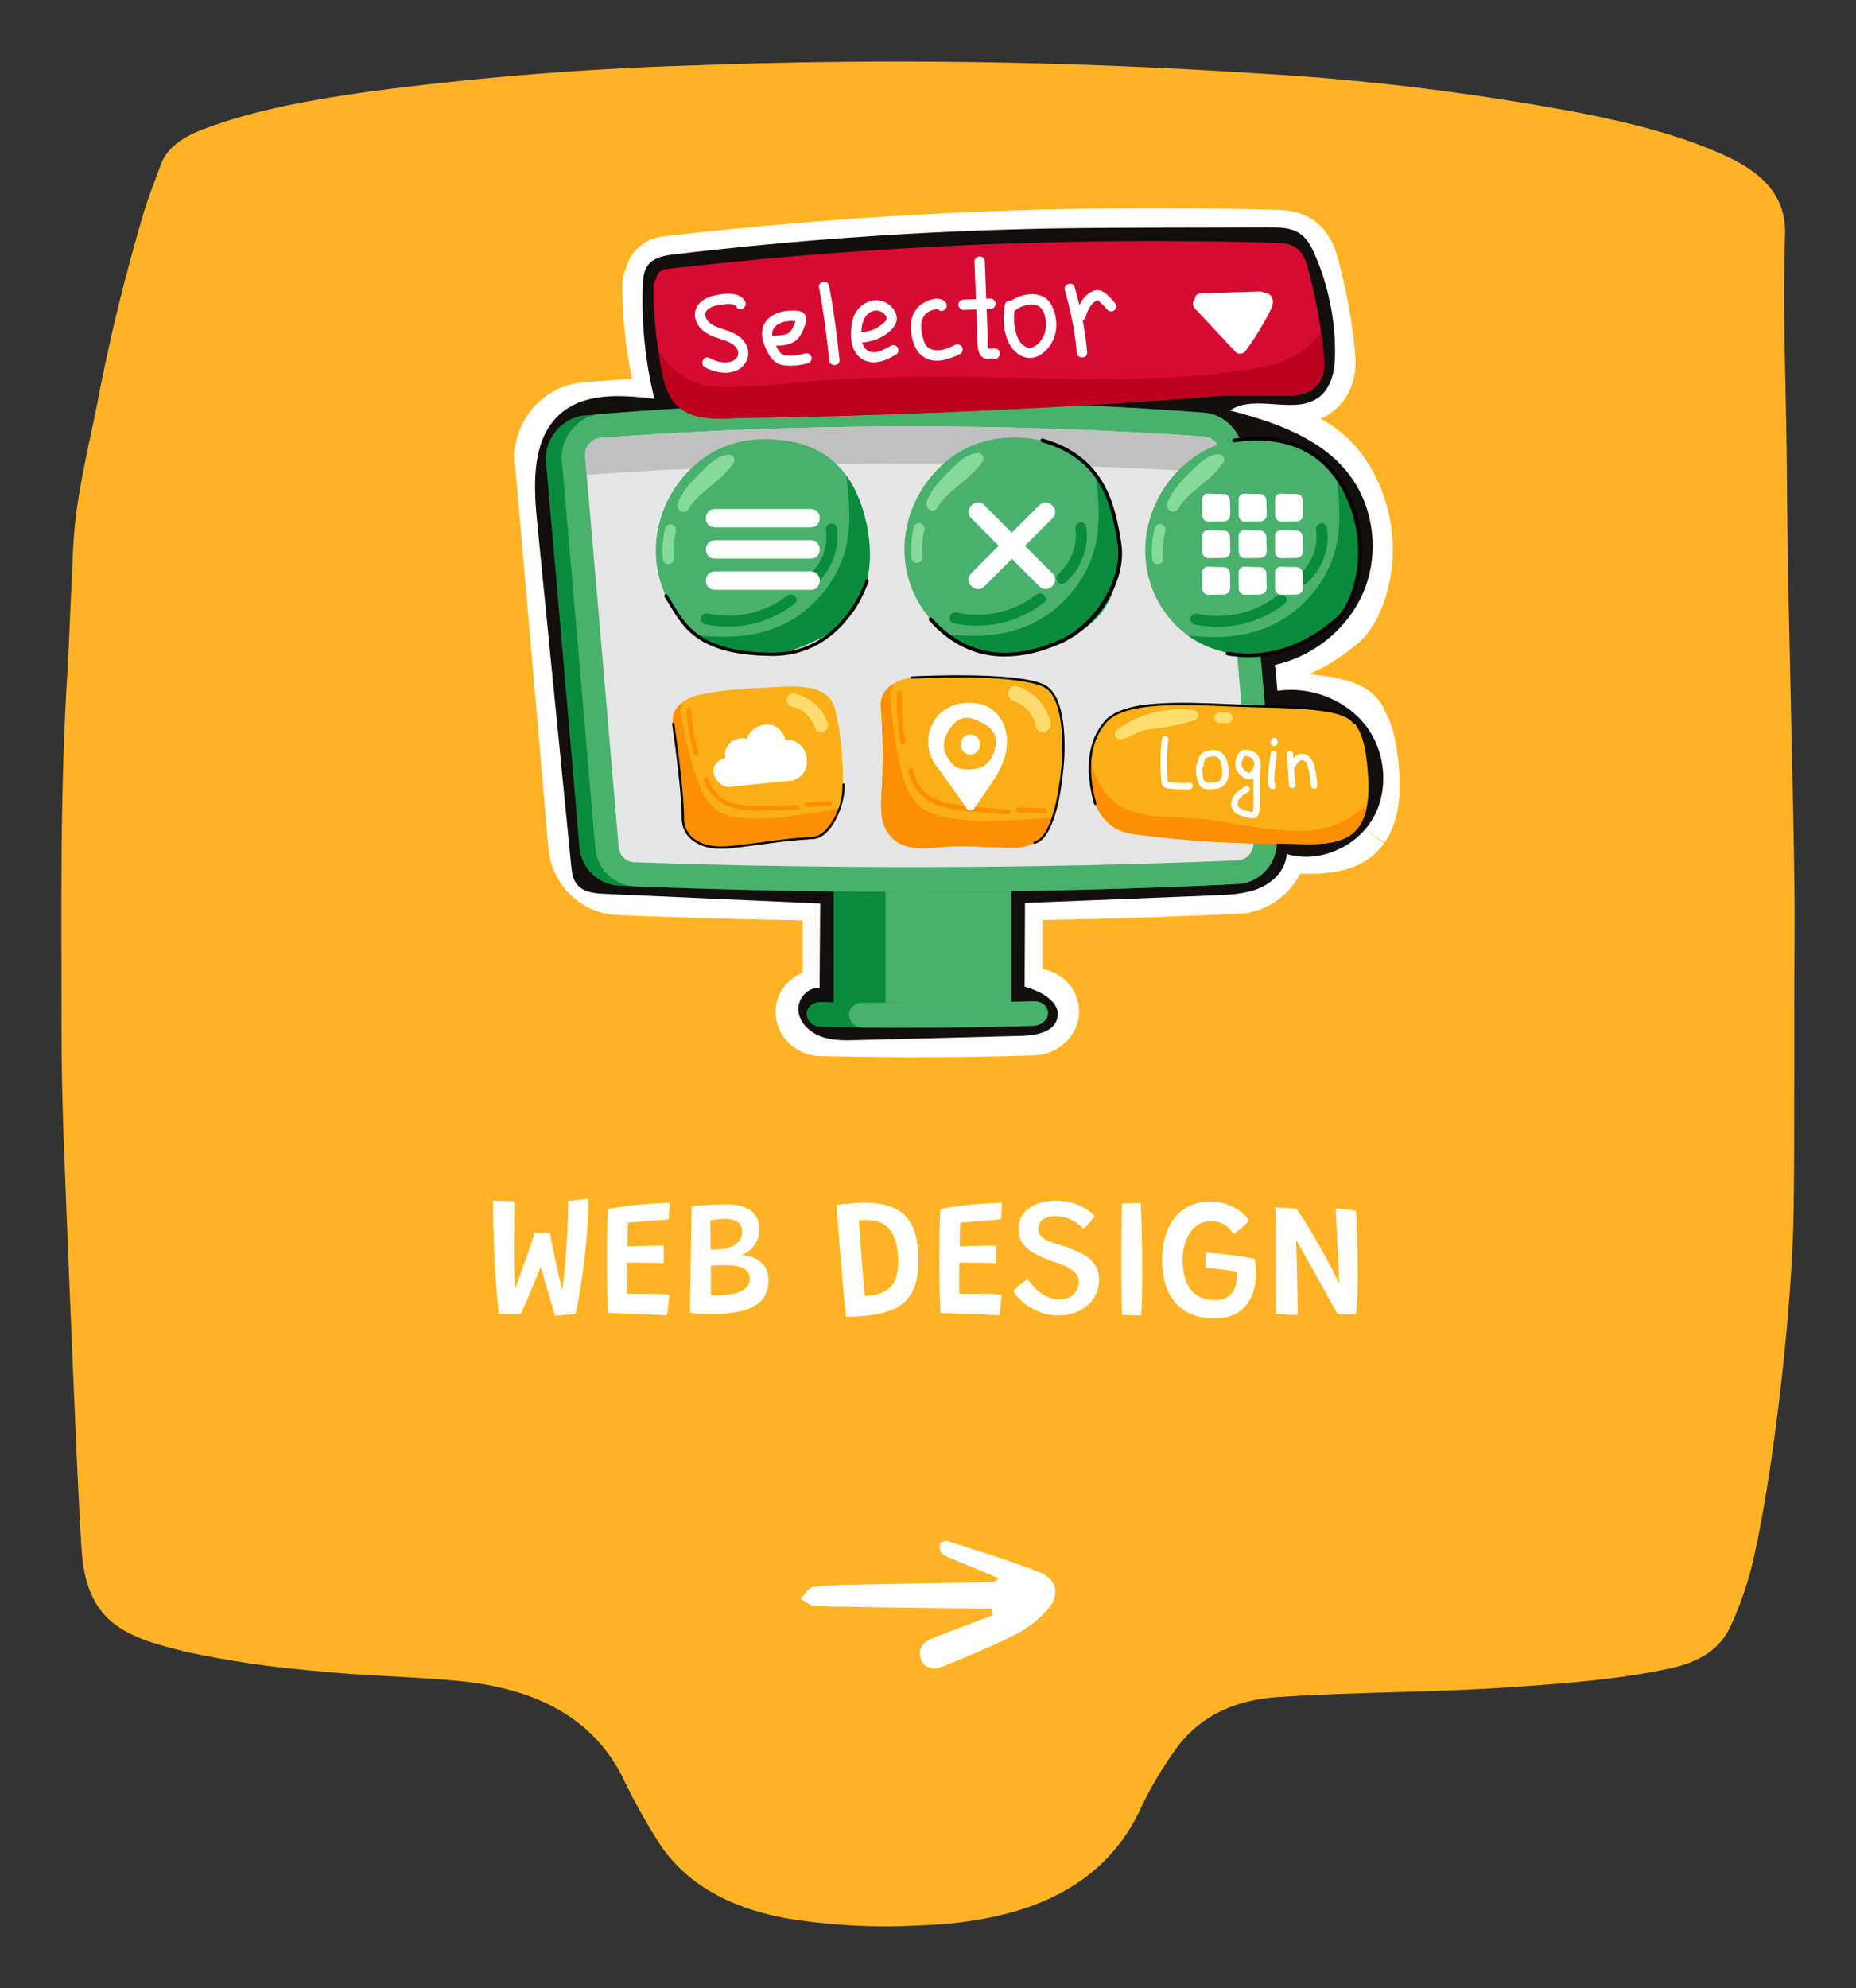 <?xml version="1.0" encoding="UTF-8"?>
<svg id="Layer_1" data-name="Layer 1" xmlns="http://www.w3.org/2000/svg" viewBox="0 0 297.34 318.39">
  <rect x="0" y="0" width="297.34" height="318.39" fill="#333333" stroke="none"/>
  <defs>
    <style>
      .cls-1 {
        fill: #bc001f;
      }

      .cls-2 {
        fill: #e5e5e5;
      }

      .cls-3 {
        fill: #fd8f02;
      }

      .cls-4 {
        fill: #83da9c;
      }

      .cls-5 {
        fill: #fff;
      }

      .cls-6 {
        fill: #49b16d;
      }

      .cls-7 {
        fill: #0a8c3f;
      }

      .cls-8 {
        fill: silver;
      }

      .cls-9 {
        fill: #ffb324;
      }

      .cls-10 {
        fill: #ffdd6e;
      }

      .cls-11 {
        fill: #d60b32;
      }

      .cls-12 {
        fill: #120f0e;
      }

      .cls-13 {
        fill: #fddb6e;
      }

      .cls-14 {
        fill: #f9af15;
      }
    </style>
  </defs>
  <g id="bg_card" data-name="bg card">
    <path id="Trazado_91563" data-name="Trazado 91563" class="cls-9" d="M10.89,106.23c.24-5.29.54-11.87.83-18.44.34-7.72,2.27-15.27,3.8-22.86,2-10.56,4.55-21.01,7.63-31.31.76-2.43,1.73-4.82,2.6-7.23.98-2.72,3.53-4.46,6.91-5.73,8.34-3.14,17.44-4.72,26.65-6.01,17.01-2.24,34.12-3.63,51.27-4.16,29.88-1.13,59.8-.73,89.64,1.19,17.92.97,35.75,3.14,53.38,6.49,7.98,1.59,15.8,3.56,22.87,6.8,6.49,2.98,9.7,6.9,9.5,12.67-.41,11.45.12,22.93.25,34.4.08,6.71.11,13.41.24,20.12.25,12.78.57,25.57.82,38.35.13,6.71.26,13.42.21,20.12-.11,14.29.04,28.58-.14,42.87-.2,16.8-3.43,42.97-6.31,55.61-.86,4-2.18,7.9-3.92,11.6-1.63,3.38-4.8,5.47-9.58,6.5-8.17,1.76-16.64,2.38-25.13,2.98-12.51.88-25.15.76-37.66,1.6-7.19.48-12.32,3.19-15.81,7.56-2.59,3.46-4.8,7.19-6.6,11.13-5.79,11.65-17.71,17.29-34.9,17.88-7.3.42-14.63.02-21.85-1.2-8.98-1.72-15.52-5.52-19.67-11.47-2.35-3.63-4.46-7.4-6.3-11.31-4.62-8.91-13.24-14.01-26.57-15.21-7.82-.7-15.69-.81-23.5-1.65-6.56-.57-13.07-1.54-19.5-2.92-10.08-2.39-16.28-4.69-17-16.66-.62-10.15-1-20.3-1.44-30.46-.51-11.78-.98-23.57-1.42-35.35-.2-5.58-.33-11.16-.33-16.73.02-19.31-.33-38.63,1.03-59.18"/>
  </g>
  <g>
    <path class="cls-5" d="M88.93,210.73c-.15-.49-.32-1.05-.51-1.69-.19-.64-.38-1.3-.59-1.98-.2-.68-.39-1.34-.57-1.97-.18-.63-.34-1.2-.47-1.69-.14-.49-.23-.86-.28-1.1l.36-.04c-.04.11-.13.36-.28.74-.15.39-.34.86-.57,1.41-.23.55-.47,1.14-.73,1.75-.26.62-.51,1.22-.76,1.81s-.48,1.11-.68,1.57c-.2.45-.35.79-.45.99l-3.52-.12c-.1-1.03-.19-2.1-.28-3.22-.09-1.12-.17-2.28-.25-3.48-.08-1.2-.14-2.43-.2-3.69-.05-1.26-.09-2.54-.12-3.83-.03-1.3-.04-2.6-.04-3.9l3.51.14c0,.91,0,1.87-.01,2.88,0,1.01-.02,2.03-.02,3.06,0,1.04,0,2.05,0,3.06s0,1.96.03,2.86.04,1.72.08,2.46l-.2.12c.1-.31.24-.73.43-1.25s.39-1.09.62-1.71.46-1.27.7-1.93c.23-.66.45-1.29.66-1.89.21-.6.38-1.13.52-1.59.14-.46.22-.8.25-1.01l2.55-.03c0,.13.06.42.15.88s.2,1.03.34,1.71c.14.68.29,1.39.46,2.15s.33,1.49.49,2.21c.16.72.31,1.36.45,1.92.14.56.25.97.32,1.23l-.43.04c.19-.97.35-2.12.49-3.45.14-1.33.26-2.71.35-4.16.09-1.44.17-2.83.22-4.17.05-1.34.07-2.5.07-3.48l3.24-.34c0,1.62-.06,3.25-.18,4.9-.12,1.65-.27,3.23-.45,4.75-.18,1.52-.37,2.9-.56,4.14-.19,1.24-.37,2.26-.53,3.08-.16.81-.27,1.33-.34,1.56l-3.25.31Z"/>
    <path class="cls-5" d="M106.83,210.68c-.94-.06-1.86-.11-2.76-.16s-1.83-.07-2.79-.1c-.62-.02-1.27-.04-1.94-.07-.67-.03-1.32-.05-1.94-.07-.05-1.45-.09-2.87-.12-4.26s-.04-2.71-.04-3.95c0-2.17.02-3.98.05-5.43.04-1.45.07-2.46.11-3.02,1.64-.29,3.16-.5,4.56-.64,1.4-.14,2.58-.23,3.52-.28.94-.04,1.53-.07,1.78-.07,0,.46-.01.9-.04,1.32s-.06.87-.11,1.34l-6.51.53c0,.18-.02.44-.03.79,0,.35-.02.72-.03,1.11,0,.4-.01.77-.01,1.11v.79c.21,0,.5-.02.88-.03.38,0,.8-.02,1.26-.03.46-.01.93-.02,1.4-.03.47,0,.91-.02,1.31-.03.4,0,.72-.01.96-.01v2.82c-.11,0-.37-.02-.76-.03-.39,0-.84-.02-1.35-.03-.51,0-1.03-.02-1.55-.02-.52,0-.98,0-1.38-.01-.41,0-.69,0-.86,0,0,.11,0,.31,0,.61,0,.3,0,.65,0,1.05s0,.81,0,1.24c0,.43,0,.83,0,1.19v.89c.17,0,.51-.01,1.01-.01h1.47c.55,0,1.1,0,1.64.02.54.01,1.05.03,1.51.06.46.03.83.05,1.11.07,0,.27-.01.58-.04.92-.03.34-.06.68-.09,1.01-.04.33-.07.62-.11.87-.04.25-.07.42-.11.52Z"/>
    <path class="cls-5" d="M110.55,210.24c0-.35,0-.91.01-1.68,0-.77.02-1.67.04-2.7.02-1.03.04-2.11.05-3.25.02-1.13.04-2.25.05-3.34.02-1.09.04-2.09.05-2.99s.03-1.63.04-2.19.01-.87.01-.92c.42-.04.94-.08,1.55-.12.61-.04,1.26-.08,1.97-.11.71-.03,1.42-.05,2.14-.05,1.01,0,1.9.14,2.68.41s1.39.71,1.84,1.3.68,1.38.68,2.35c0,.68-.15,1.32-.46,1.9-.31.58-.69,1.07-1.15,1.46-.46.39-.93.63-1.4.74.04,0,.09-.01.14-.01s.11,0,.17.01c.78.03,1.49.2,2.12.53.63.33,1.13.78,1.49,1.34.36.57.55,1.23.55,1.98,0,1.16-.24,2.11-.72,2.83-.48.73-1.16,1.29-2.03,1.69s-1.88.67-3.04.82c-1.16.15-2.41.22-3.77.22-.57,0-1.11-.02-1.64-.05-.53-.04-.99-.09-1.38-.18ZM113.85,200.13c.82,0,1.46-.04,1.92-.08s.84-.14,1.15-.3c.53-.16.99-.46,1.39-.88.4-.43.59-.93.59-1.51,0-.77-.24-1.32-.72-1.65-.48-.32-1.11-.49-1.9-.49-.44,0-.89.02-1.35.07-.46.05-.84.09-1.13.13l.05,4.7ZM113.91,207.45c.06,0,.15.01.26.01h.38c.69,0,1.37-.04,2.03-.11.66-.07,1.26-.2,1.79-.4.53-.19.95-.46,1.27-.81.31-.35.47-.8.47-1.37,0-.4-.09-.73-.28-1.01s-.45-.5-.79-.66c-.34-.17-.75-.29-1.22-.36-.47-.08-.99-.11-1.56-.11-.15,0-.38,0-.68,0-.3,0-.61.01-.92.03-.31.01-.57.03-.77.06v4.73Z"/>
    <path class="cls-5" d="M135.53,210.92c-.05-.44-.12-1.07-.2-1.89-.08-.82-.16-1.75-.26-2.8-.09-1.05-.19-2.14-.28-3.29-.09-1.14-.19-2.27-.28-3.38-.09-1.11-.17-2.13-.24-3.06-.07-.93-.13-1.71-.18-2.34-.05-.63-.08-1.02-.09-1.19.3-.04.71-.09,1.24-.15.53-.05,1.09-.1,1.68-.14.59-.04,1.14-.06,1.63-.06,1.62,0,2.98.2,4.09.61,1.11.4,1.99,1,2.65,1.79.66.79,1.14,1.75,1.42,2.9s.43,2.47.43,3.96c0,1.74-.22,3.18-.67,4.33-.45,1.15-1.14,2.07-2.07,2.74-.94.68-2.14,1.16-3.61,1.46-1.47.3-3.23.47-5.27.49ZM138.54,207.58c1.34-.08,2.4-.33,3.19-.76.78-.43,1.34-1.04,1.67-1.84s.5-1.79.5-2.98c0-1.25-.16-2.37-.47-3.36-.31-.99-.83-1.77-1.57-2.36s-1.74-.87-3.01-.87c-.2,0-.41,0-.63.01-.22,0-.43.02-.61.03.08,1.23.17,2.55.27,3.96.1,1.4.2,2.81.32,4.21.11,1.4.23,2.72.34,3.96Z"/>
    <path class="cls-5" d="M160.07,210.68c-.94-.06-1.86-.11-2.76-.16s-1.83-.07-2.79-.1c-.62-.02-1.27-.04-1.94-.07-.67-.03-1.32-.05-1.94-.07-.05-1.45-.09-2.87-.12-4.26s-.04-2.71-.04-3.95c0-2.17.02-3.98.05-5.43.04-1.45.07-2.46.11-3.02,1.64-.29,3.16-.5,4.56-.64,1.4-.14,2.58-.23,3.52-.28.94-.04,1.53-.07,1.78-.07,0,.46-.01.9-.04,1.32s-.06.87-.11,1.34l-6.51.53c0,.18-.02.44-.03.79,0,.35-.02.72-.03,1.11,0,.4-.01.77-.01,1.11v.79c.21,0,.5-.02.88-.03.38,0,.8-.02,1.26-.03.46-.01.93-.02,1.4-.03.47,0,.91-.02,1.31-.03.4,0,.72-.01.96-.01v2.82c-.11,0-.37-.02-.76-.03-.39,0-.84-.02-1.35-.03-.51,0-1.03-.02-1.55-.02-.52,0-.98,0-1.38-.01-.41,0-.69,0-.86,0,0,.11,0,.31,0,.61,0,.3,0,.65,0,1.05s0,.81,0,1.24c0,.43,0,.83,0,1.19v.89c.17,0,.51-.01,1.01-.01h1.47c.55,0,1.1,0,1.64.02.54.01,1.05.03,1.51.06.46.03.83.05,1.11.07,0,.27-.01.58-.04.92-.03.34-.06.68-.09,1.01-.04.33-.07.62-.11.87-.04.25-.07.42-.11.52Z"/>
    <path class="cls-5" d="M169.57,210.69c-.79,0-1.56-.11-2.29-.32-.74-.22-1.43-.51-2.07-.88s-1.21-.8-1.7-1.27c-.49-.47-.88-.96-1.17-1.46.05-.08.17-.21.36-.38s.39-.36.63-.56c.23-.2.47-.39.7-.56.23-.17.42-.3.56-.38.23.3.51.63.84,1,.32.37.7.72,1.12,1.06.42.34.9.61,1.42.83.52.22,1.09.32,1.71.32.76,0,1.37-.14,1.83-.43.46-.29.8-.65,1.01-1.08.21-.43.32-.87.32-1.31,0-.39-.1-.74-.31-1.06s-.5-.61-.87-.86-.81-.49-1.32-.71c-.5-.22-1.05-.42-1.65-.61-1.06-.37-2.01-.77-2.84-1.2-.83-.43-1.49-.97-1.97-1.61s-.72-1.44-.72-2.42.28-1.83.83-2.5,1.28-1.17,2.19-1.5,1.89-.5,2.95-.5c.9,0,1.76.11,2.57.34s1.54.53,2.17.9c.63.37,1.13.78,1.49,1.22-.09.15-.24.36-.46.63-.22.27-.44.53-.68.79-.24.26-.44.46-.61.61-.29-.3-.65-.6-1.1-.91s-.96-.57-1.55-.79-1.24-.32-1.95-.32c-.79,0-1.43.18-1.92.55-.49.37-.74.88-.74,1.53,0,.32.08.61.24.86s.38.46.64.64c.27.18.56.34.9.47.33.13.68.25,1.03.35.9.29,1.76.58,2.59.89.83.31,1.57.67,2.21,1.09.65.42,1.16.94,1.54,1.55.38.61.57,1.37.57,2.27,0,.77-.15,1.51-.45,2.19-.3.69-.74,1.3-1.3,1.82-.57.53-1.25.94-2.05,1.24-.8.3-1.69.45-2.68.45Z"/>
    <path class="cls-5" d="M182.8,210.68c-.25,0-.56,0-.94-.01s-.75-.02-1.13-.04c-.38-.02-.71-.04-.99-.08-.02-.64-.04-1.44-.05-2.39-.02-.95-.03-1.96-.04-3,0-1.05-.01-2.03-.01-2.94,0-1.33,0-2.8.02-4.4.01-1.6.03-3.29.06-5.06.12,0,.3-.02.55-.03.25,0,.53-.02.84-.03.31,0,.61-.02.9-.02.3,0,.55,0,.76,0,.04,1.06.07,2.19.11,3.38.04,1.19.06,2.38.08,3.55.02,1.17.03,2.27.03,3.27,0,.47,0,1,0,1.6,0,.6-.01,1.21-.02,1.84,0,.63-.02,1.24-.03,1.82-.01.58-.03,1.09-.05,1.54s-.05.78-.07,1.01Z"/>
    <path class="cls-5" d="M194.59,211.16c-1.82,0-3.35-.37-4.6-1.12-1.25-.75-2.2-1.82-2.85-3.22-.65-1.4-.97-3.08-.97-5.03,0-1.83.3-3.44.89-4.85.59-1.4,1.46-2.5,2.61-3.3s2.54-1.19,4.19-1.19c.99,0,1.89.14,2.71.43.81.28,1.52.65,2.12,1.11s1.07.96,1.41,1.5c-.12.15-.32.36-.6.63s-.59.54-.93.82c-.34.28-.66.51-.96.7-.31-.49-.64-.88-1.01-1.19-.36-.31-.77-.53-1.23-.67-.45-.14-.98-.21-1.57-.21-.53,0-1.06.14-1.57.41-.52.27-.98.67-1.4,1.2-.41.53-.74,1.19-.99,1.96-.25.78-.37,1.67-.37,2.68,0,1.3.19,2.43.56,3.39s.94,1.71,1.71,2.23c.76.53,1.73.79,2.9.79.84,0,1.51-.17,2.03-.52.52-.35.9-.8,1.13-1.37.24-.57.36-1.17.36-1.82,0-.14,0-.29,0-.44,0-.15-.02-.29-.03-.41-.19-.04-.5-.09-.92-.15-.42-.06-.89-.13-1.41-.2s-1.02-.12-1.5-.17c-.48-.04-.88-.08-1.18-.09,0-.19,0-.44,0-.74,0-.31.01-.61.02-.92,0-.31.02-.56.04-.76.67.03,1.47.09,2.42.18.94.09,1.9.21,2.88.34.97.14,1.81.29,2.52.47.07.36.13.75.16,1.15.04.41.05.79.05,1.15,0,1.36-.23,2.58-.7,3.67-.47,1.09-1.19,1.95-2.16,2.59-.97.63-2.22.95-3.74.95Z"/>
    <path class="cls-5" d="M207.87,210.59c-.39,0-.81,0-1.26-.03-.45-.02-.88-.04-1.28-.07-.4-.03-.71-.05-.94-.07,0-.13,0-.47,0-1.01,0-.54,0-1.2-.01-1.99,0-.79,0-1.65,0-2.58v-5.53c0-.78,0-1.55,0-2.31,0-.76-.01-1.45-.03-2.08-.01-.63-.03-1.15-.06-1.55.15,0,.38,0,.67.02.3.01.62.03.97.05.35.02.68.04,1,.07.32.03.59.07.8.1.66.96,1.3,1.97,1.94,3.01.63,1.04,1.25,2.09,1.84,3.15.59,1.05,1.14,2.08,1.66,3.07.52.99.98,1.93,1.4,2.8l-.58-12.07c.23,0,.49,0,.8.03.31.02.62.04.94.08.32.04.61.08.88.12.27.05.47.09.63.14.03.47.05,1.02.08,1.67.03.64.05,1.33.07,2.07.02.74.04,1.49.06,2.26.02.77.03,1.53.04,2.27,0,.74.01,1.43.01,2.06,0,.7,0,1.4-.02,2.08-.01.68-.04,1.31-.07,1.88-.03.57-.06,1.06-.09,1.45-.03.4-.07.66-.11.8-.21,0-.42.02-.64.02-.22,0-.44,0-.67,0-.31,0-.61,0-.9-.01-.29,0-.54-.03-.75-.07-.11-.21-.31-.57-.59-1.09s-.64-1.15-1.05-1.88-.84-1.51-1.3-2.34c-.46-.83-.92-1.66-1.38-2.48-.46-.83-.9-1.6-1.3-2.31-.4-.72-.74-1.32-1.02-1.8.03.26.05.69.07,1.3.02.61.04,1.31.06,2.12.02.81.04,1.65.06,2.52.02.88.04,1.73.05,2.55.01.82.02,1.55.03,2.18,0,.63.01,1.09.01,1.39Z"/>
  </g>
  <path class="cls-5" d="M158.95,257.65c-9.44-.11-18.89-.2-28.33-.4-.8-.02-1.58-.79-2.37-1.22.68-.66,1.31-1.82,2.05-1.89,3.06-.31,6.14-.33,9.22-.39,6.41-.13,12.82-.23,19.22-.34.38,0,.75-.08,1.27-.64-2.47-1.03-4.95-2.05-7.42-3.09-.6-.25-1.29-.46-1.72-.91-.31-.33-.41-1.05-.28-1.51.07-.26.87-.56,1.22-.45,4.98,1.62,10.01,3.11,14.86,5.05,2.63,1.05,3.15,3.53,1.31,5.74-1.39,1.67-3.26,3.12-5.2,4.12-3.69,1.9-7.56,3.46-11.4,5.06-1.45.61-3.1.79-3.82-1.05-.7-1.78.47-2.83,2-3.43,3.15-1.24,6.33-2.41,9.5-3.61-.04-.34-.08-.68-.12-1.02Z"/>
  <g>
    <path class="cls-5" d="M143.94,169.31c-.81,0-1.61-.01-2.4-.02l-3.35-.03c-.07,0-.13,0-.2,0-2.25-.03-4.45-.07-6.64-.12-3.9-.08-7.1-3.23-7.1-7.03,0-1.84.73-3.56,2.06-4.86.65-.64,1.43-1.14,2.27-1.5v-8.36h-.15c-1.29-.02-2.58-.04-3.87-.06-1.86-.04-3.73-.08-5.59-.13l-2.42-.06c-1.39-.03-2.78-.07-4.17-.11-1.73-.05-3.46-.12-5.19-.18l-2.98-.1c-.93-.03-1.86-.06-2.78-.1-.09,0-.21-.01-.33-.02l-.89-.03c-.44-.02-.88-.03-1.32-.05-5.79-.25-10.53-4.84-11.03-10.66-1.79-20.82-3.58-41.43-5.37-61.82-.56-6.39,4.39-12.26,10.81-12.82l2.15-.17s.06,0,.09-.01l.22-.02s.07,0,.1,0l4.52-.34c.28-.02.57-.04.85-.06-.17-.82-.31-1.62-.43-2.35l-.1-.6c-.66-3.88-1-7.91-1-11.97,0-1.05.24-2.09.68-3.03.77-2.6,2.99-4.51,5.76-4.83,10.46-1.21,21.03-2.18,31.41-2.9,18.5-1.28,37.28-1.81,55.81-1.58,2.42.03,4.83.07,7.25.13,1.21.03,2.42.06,3.63.09h.19c1.22.04,2.9.09,4.68.9,3.99,1.82,4.97,5.78,5.5,7.91l.12.48c.6,2.34,1.11,4.76,1.52,7.2.26,1.55.46,2.95.62,4.28l.06.5c.09.82.16,1.64.21,2.46.25,4.39-1.81,8.02-5.51,9.72-.02,0-.04.02-.06.03,4.57,2.38,8.04,6.51,10.05,12.17,3.64,10.22.03,20.32-3.97,23.68-1.18,1-3.97,3.34-8.02,5.05,5.29.41,9.56,1.45,11.68,4.74.25.38.44.79.57,1.21,1.45,2.56,1.87,5.46,2.14,8.05.2,1.89.4,4.73-.09,7.56-.06.33-.12.65-.2.96-.09.38-.17.68-.27.98-.01.04-.04.13-.05.17-.09.28-.19.56-.3.83-.03.08-.07.18-.11.27-.1.24-.21.5-.34.75-.06.12-.12.23-.18.34-.13.25-.26.46-.39.68-.09.14-.19.29-.29.43l-4.11-2.84,4.05,2.93c-.12.17-.24.34-.37.5-.13.17-.29.35-.46.52-.15.17-.28.31-.41.44-.33.32-.68.62-1.03.88-3.4,2.52-7.75,2.61-11.18,2.54-1.74,3.43-5.15,5.9-9.04,6.35-.02,0-.09,0-.11.01-.23.02-.46.04-.69.05l-2.11.09s0,0,0,0c-.12.01-.21.02-.3.02-.04,0-.07,0-.11,0-.93.04-1.87.08-2.8.11l-2.82.11c-1.74.07-3.48.14-5.22.21-1.63.06-3.27.11-4.9.15l-2.46.07c-1.57.05-3.13.1-4.7.13-1.69.04-3.39.07-5.09.1l-.92.02v7.84c1.57.27,3,1.04,4.06,2.21,1.33,1.45,1.97,3.4,1.75,5.35-.4,3.46-3.47,6.15-7.14,6.28-7.14.22-14.4.33-21.6.3-.06,0-.12,0-.18,0ZM131.35,165.18h.01-.01ZM138.57,159.26l3.06.02c.73,0,1.46.01,2.18.02.06,0,.12,0,.18,0,4.35.01,8.71-.02,13.05-.09v-16.78c0-2.73,2.19-4.96,4.93-5,.87-.01,1.74-.03,2.62-.05l3.19-.06c1.68-.03,3.35-.06,5.03-.1,1.55-.04,3.1-.08,4.64-.13l2.47-.07c1.61-.05,3.23-.1,4.84-.15,1.72-.06,3.44-.13,5.16-.2l2.85-.11c.88-.03,1.77-.07,2.65-.11.1-.01.19-.02.29-.02l2.35-.1s.13-.01.14-.01c.59-.07,1.2-.64,1.34-1.31h0s0-.07.01-.23c.03-2.74,2.26-4.94,5-4.94h.99c.68,0,1.39.02,2.15.04,1.83.06,4.89.14,5.83-.53l.06-.07s0,0,.02-.02c0,0,0-.01.01-.02h0s.01-.02.01-.02h0l.18-.33s.04-.1.05-.12c0-.03.04-.1.06-.18,0-.02.03-.08.03-.1.02-.05.04-.16.07-.27.03-.15.06-.28.08-.41.31-1.78.07-4.06,0-4.8-.11-1.04-.36-3.48-1-4.31-.03-.04-.07-.09-.1-.14-2.1-.65-7.66-.8-10.46-.87-2.54-.07-4.63-2.03-4.85-4.57l-.68-7.82c-.24-2.72,1.75-5.12,4.46-5.4,4.88-.51,8.3-3.38,9.76-4.61.79-.8,3.24-6.32.98-12.68-2.16-6.06-6.31-8.53-13.07-7.76-2.15.25-4.22-.92-5.11-2.9-.29-.64-.9-1.11-1.48-1.16-.51-.04-1.02-.07-1.53-.11l-.88-.06c-.07,0-.15-.01-.24-.02l-1.46-.1c-1.08-.08-2.16-.15-3.24-.22-.92-.06-1.84-.11-2.76-.17-1.08-.06-2.15-.12-3.21-.18-.94-.05-1.87-.1-2.8-.14-1.07-.05-2.13-.1-3.18-.15-.03,0-.15,0-.19,0-2.64-.17-4.69-2.36-4.69-5,0-2.64,2.07-4.83,4.71-4.98l2.21-.12c6.47-.39,13.36-.87,21.06-1.46.34-.03.68-.02,1.02.03l6.69.02c.29,0,.58,0,.87.01.74.01,1.7.03,2.25-.07,0-.04,0-.09,0-.15-.04-.65-.1-1.3-.17-1.96l-.05-.42c-.13-1.16-.31-2.39-.54-3.77-.36-2.16-.82-4.3-1.35-6.37l-.14-.56c-.09-.36-.21-.84-.32-1.21-.15,0-.3,0-.43-.01h-.21c-1.19-.04-2.38-.07-3.56-.1-2.38-.06-4.76-.1-7.14-.13-18.26-.23-36.77.29-55,1.55-9.43.65-19.01,1.52-28.52,2.58.08,2.88.36,5.73.83,8.49l.11.64c.29,1.76.66,3.96,1.42,4.56,1.64,1.28,2.31,3.44,1.69,5.43s-2.4,3.38-4.48,3.5l-4.54.29c-1.22.08-2.44.17-3.65.25l-4.41.33s-.09.01-.13.02c-.05,0-.11.01-.16.01l-2.27.18c-.91.08-1.78,1.08-1.7,1.98,1.79,20.4,3.58,41.02,5.37,61.84.07.79.76,1.49,1.5,1.53l2.3.09c.05,0,.11,0,.16,0,.03,0,.1,0,.15.01.9.04,1.75.06,2.6.09l3.01.11c1.71.06,3.42.12,5.13.18,1.37.04,2.74.08,4.11.11l2.42.06c1.84.05,3.69.09,5.53.13,1.27.03,2.54.04,3.81.06l2.8.04c.76.01,1.51.03,2.27.03,2.74.03,4.95,2.26,4.95,5v16.8ZM101.77,136.65s.07,0,.11,0c-.04,0-.07,0-.11,0ZM217.71,132.08h0,0ZM213.41,129.43s-.02.02-.03.03l.03-.03ZM214.13,111.61s0,0,0,0c0,0,0,0,0,0ZM207.14,58.33h0Z"/>
    <path class="cls-12" d="M143.94,166.41c-2.22.06-4.44.12-6.66.17-1.93.05-3.9.09-5.71-.56-1.81-.65-3.45-2.16-3.66-4.08-.22-1.91,1.5-3.98,3.39-3.65.03-4.53.07-9.06.1-13.59-11.5-.51-22.99-1.03-34.49-1.54-1.64-.07-3.5-.25-4.51-1.55-.66-.85-.79-1.98-.9-3.05-1.82-18.4-3.64-36.8-5.47-55.2-.6-6.11-.81-13.27,3.89-17.22,3.97-3.33,9.77-2.89,14.91-2.27-1.45-5.92-2.08-12.04-1.85-18.12.04-1.15.14-2.38.84-3.3.95-1.24,2.67-1.53,4.22-1.71,9.32-1.11,18.67-2.01,28.03-2.68,9.36-.68,18.74-1.13,28.12-1.37,9.32-.23,18.64-.22,27.96-.24,3.72-.01,7.45-.03,11.17-.03,1.7,0,3.52.02,4.93.99,1.18.81,1.87,2.15,2.44,3.47,2.1,4.87,3.19,10.17,3.19,15.48,0,2.58-.4,5.44-2.38,7.1-3.85,3.2-10.32-.51-14.48,2.28,7.13,1.82,14.6,4.39,19.09,10.22,3.96,5.15,4.88,12.43,2.48,18.47-2.4,6.04-7.99,10.66-14.33,12.06.13,1.38.26,2.77.39,4.15,5.26-.76,10.92,1.37,14.16,5.59,3.24,4.22,3.77,10.42,1.05,14.99-2.72,4.57-8.64,7.06-13.74,5.55-.1,2.43-2.04,4.47-4.26,5.44-2.23.97-4.72,1.08-7.15,1.18-10.17.41-20.33.81-30.5,1.22-.02,4.47-.04,8.94-.06,13.41,2.6.71,5.85,2.43,5.24,5.05-.53,2.25-3.45,2.77-5.76,2.83-6.57.17-13.14.34-19.71.51ZM138.34,162.26l3.27.02c.76,0,1.52.02,2.27.02.04,0,.08,0,.12,0,5.9.02,11.85-.04,17.72-.19-.4-.07-.77-.25-1.07-.54-.39-.38-.6-.89-.6-1.43v-17.71c0-1.09.88-1.98,1.97-2,.88-.01,1.76-.03,2.64-.05l3.18-.06c1.68-.03,3.37-.06,5.05-.1,1.55-.04,3.11-.08,4.66-.13l2.47-.07c1.62-.05,3.24-.09,4.85-.15,1.73-.06,3.45-.13,5.18-.21l2.84-.11c.91-.04,1.83-.07,2.74-.11h0c.07,0,.15-.02.22-.02l2.35-.1c.09,0,.17-.01.25-.02,1.98-.23,3.63-1.75,4.02-3.7.04-.21.07-.47.07-.79.01-1.09.9-1.98,2-1.98h1.01c.65,0,1.33.02,2.04.04,2.66.08,5.97.17,7.73-1.13.12-.09.23-.18.33-.28l.12-.13c.1-.1.13-.14.17-.18l.09-.12s.04-.05.05-.07h0s0,0,0,0l.07-.1c.1-.15.14-.23.19-.31l.06-.11c.08-.16.13-.27.18-.38l1.91.63-1.85-.75c.05-.14.1-.28.15-.42.08-.24.12-.41.16-.57.05-.22.09-.41.12-.59.34-1.96.18-4.16.02-5.63-.17-1.61-.45-4.31-1.59-5.82-.15-.2-.26-.42-.33-.66-1.72-1.25-8.68-1.43-12.54-1.54-1.02-.03-1.85-.81-1.94-1.83l-.68-7.82c-.09-1.09.7-2.05,1.79-2.16,5.8-.6,9.85-4.02,11.38-5.3,1.6-1.35,4.61-8.3,1.88-15.98-2.63-7.39-8.09-10.66-16.24-9.74-.86.1-1.69-.37-2.05-1.16-.74-1.64-2.31-2.78-3.98-2.9-.52-.04-1.03-.07-1.55-.11l-.88-.06s-.15-.02-.2-.02l-1.51-.1c-1.08-.08-2.17-.15-3.25-.22-.92-.06-1.85-.11-2.77-.17-1.09-.06-2.16-.13-3.23-.18-.94-.05-1.87-.1-2.81-.14-1.08-.05-2.14-.1-3.2-.15-.01,0-.12,0-.13,0-1.06-.07-1.88-.94-1.88-2,0-1.06.83-1.93,1.88-1.99l2.22-.12c6.49-.39,13.39-.87,21.11-1.46.17-.01.35,0,.53.03l6.94.03c.27,0,.55,0,.83,0,1.45.03,2.81.05,3.85-.43.43-.2,1.57-.72,1.45-2.96-.04-.7-.11-1.4-.18-2.11l-.05-.44c-.14-1.21-.33-2.49-.57-3.92-.38-2.25-.85-4.47-1.4-6.62l-.14-.54c-.42-1.7-.76-2.84-1.62-3.23-.49-.22-1.21-.25-1.96-.27h-.2c-1.19-.04-2.39-.07-3.59-.1-2.39-.05-4.78-.1-7.18-.13-18.34-.23-36.93.29-55.24,1.56-10.24.71-20.65,1.67-30.96,2.85-.05.32-.18.63-.38.89,0,3.69.3,7.32.9,10.82l.11.63c.42,2.51.85,5.11,2.53,6.42.65.51.92,1.38.68,2.17-.25.79-.96,1.35-1.79,1.4l-4.56.29c-1.22.08-2.45.17-3.67.26l-4.55.34s-.08.01-.11.02l-2.34.19c-2.58.23-4.66,2.67-4.44,5.23,1.79,20.4,3.58,41.01,5.37,61.84.2,2.29,2.11,4.17,4.36,4.27l2.31.09s.17.01.21.02c.9.04,1.81.07,2.72.1l3,.11c1.72.06,3.43.13,5.15.18,1.38.04,2.75.08,4.13.11l2.42.06c1.85.05,3.7.09,5.55.13,1.28.03,2.55.04,3.83.06l2.79.04c.76.01,1.52.03,2.28.03,1.1.01,1.98.9,1.98,2v17.75c0,.54-.22,1.05-.6,1.43-.29.29-.67.48-1.07.54,1.44.03,2.89.05,4.33.07.03,0,.07,0,.11,0ZM195.79,140.91l.05.5-.05-.5ZM217.71,132.08h0,0ZM215.9,114.04h0s0,0,0,0Z"/>
    <g>
      <g>
        <path class="cls-7" d="M142.33,141.37c0,7.2,0,14.4,0,21.59-2.92-.02-5.84-.05-8.76-.11,0-7.18,0-14.36,0-21.54,2.92.03,5.84.05,8.76.06Z"/>
        <path class="cls-6" d="M162.04,141.27c0,7.17,0,14.34,0,21.51-6.72.17-13.45.23-20.17.19,0-7.2,0-14.4,0-21.59,0,.04,19.08-.04,20.17-.1Z"/>
        <path class="cls-7" d="M87.47,73.91c1.79,20.4,3.58,41.01,5.37,61.83.28,3.29,3.01,5.95,6.26,6.1,32.16,1.38,64.47,1.34,96.62-.12.05,0,.11,0,.16-.01,1.52-.11,2.89-.75,3.95-1.73,1.46-1.35,2.33-3.33,2.15-5.44-.04-.54-.09-1.08-.14-1.61-.14-1.66-.29-3.31-.43-4.97-1.6-18.42-3.19-37-4.79-55.74-.29-3.31-3.01-6.08-6.27-6.31-32.17-2.3-64.47-2.09-96.62.62-3.69.32-6.58,3.76-6.26,7.4Z"/>
        <path class="cls-6" d="M90.01,73.68c.9,10.33,1.8,20.72,2.7,31.16.14,1.67.29,3.35.43,5.02.08.97.17,1.94.25,2.9.14,1.68.29,3.36.43,5.04.52,6,1.03,12.02,1.55,18.06.28,3.29,3,5.95,6.24,6.08,32.18,1.3,64.5,1.19,96.67-.35.13,0,.27-.02.41-.03,2.86-.33,5.17-2.55,5.73-5.28.12-.58.16-1.19.1-1.82-.12-1.39-.24-2.77-.36-4.16-.19-2.21-.38-4.42-.58-6.64-1.27-14.62-2.55-29.36-3.82-44.19-.2-2.37-.41-4.73-.61-7.1-.29-3.29-3-6.04-6.24-6.29-32.18-2.43-64.5-2.36-96.66.22-.06,0-.11.01-.16.02-3.59.39-6.39,3.78-6.08,7.37Z"/>
        <path class="cls-7" d="M146.28,162.82c-.12,1.03-1.18,1.78-2.35,1.78-4.16-.01-8.32-.07-12.48-.17-1.23-.02-2.22-.94-2.22-2.03h0c0-1.09.99-1.95,2.22-1.92,4.2.09,8.41.14,12.61.15,1.31,0,2.35,1,2.22,2.19Z"/>
        <path class="cls-2" d="M93.74,73.08c.08.98.17,1.96.25,2.95,1.55,17.85,3.09,35.86,4.64,54,.16,1.88.32,3.76.48,5.63.11,1.34,1.19,2.39,2.51,2.44,32.19,1.12,64.5,1.02,96.66-.3.96-.04,1.57-.58,1.85-.9.28-.32.74-.99.66-1.96-.15-1.7-.29-3.4-.44-5.1-1.55-17.89-3.1-35.93-4.65-54.1-.09-1.1-.18-2.21-.28-3.3-.11-1.35-1.2-2.43-2.52-2.52-32.17-2.24-64.49-2.17-96.66.2-.96.07-1.58.64-1.86.97-.28.33-.73,1.02-.66,2Z"/>
        <path class="cls-6" d="M167.89,162.45c-.12,1.03-1.18,1.81-2.35,1.85-9.1.28-18.21.37-27.31.26-1.23-.01-2.22-.92-2.22-2.02h0c0-1.09.99-1.97,2.22-1.95,9.15.1,18.3.02,27.44-.24,1.31-.04,2.35.92,2.22,2.11Z"/>
        <path class="cls-8" d="M93.74,73.08c.08.98.17,1.96.25,2.95,33.84-2.32,67.86-2.42,101.71-.29-.09-1.1-.18-2.21-.28-3.31-.11-1.34-1.2-2.42-2.52-2.52-32.17-2.24-64.49-2.17-96.66.2-.96.07-1.58.64-1.86.97-.28.33-.73,1.02-.66,2Z"/>
      </g>
      <g>
        <path class="cls-11" d="M211.34,51.2c-.38-2.28-.86-4.54-1.44-6.78-.49-1.89-.88-4.19-2.86-5.09-.92-.42-1.95-.42-2.94-.45-1.2-.04-2.4-.07-3.6-.09-2.4-.06-4.8-.1-7.2-.13-18.48-.23-36.97.29-55.41,1.56-10.42.72-20.81,1.68-31.19,2.88-1.01.12-1.53.87-1.61,1.66-.25.34-.4.77-.4,1.23,0,3.73.3,7.45.93,11.13.55,3.25.98,7.03,4.14,8.81,2.65,1.5,6.14,1.06,9.06,1.02,3.8-.06,7.6-.14,11.39-.23,15.13-.37,30.26-1.02,45.36-1.93,7.05-.43,14.1-.92,21.14-1.47.13.02.26.04.39.04,2.3,0,4.61.02,6.91.02,1.82,0,3.82.18,5.52-.6,2-.92,2.73-2.78,2.61-4.89-.13-2.24-.45-4.48-.82-6.69Z"/>
        <path class="cls-1" d="M210.09,55.01c-2.98,2.94-7.27,3.79-11.25,4.36-14.12,2.02-28.45,1.23-42.66,1.01-7.13-.11-14.24,0-21.36.35-6.61.32-13.41,1.42-20.02,1.2-4.17-.14-7.27-2.52-9.33-5.82.05.34.09.67.15,1.01.55,3.25.98,7.03,4.14,8.81,2.65,1.5,6.14,1.06,9.06,1.02,3.8-.06,7.6-.14,11.39-.23,15.13-.37,30.26-1.02,45.36-1.93,7.05-.43,14.1-.92,21.14-1.47.13.02.26.04.39.04,2.3,0,4.61.02,6.91.02,1.82,0,3.82.18,5.52-.6,2-.92,2.73-2.78,2.61-4.89-.09-1.6-.28-3.19-.52-4.78-.44.68-.95,1.32-1.54,1.9Z"/>
        <g>
          <path class="cls-5" d="M115.43,52.57c-.72-.25-1.55-.56-2.04-1.17-.4-.49-.6-1.21-.13-1.72.55-.6,1.55-.79,2.32-.89.65-.08,2-.33,2.4.37.53.92,1.9-.01,1.37-.93-.92-1.58-3.34-1.24-4.82-.92-1.58.34-3.23,1.31-3.2,3.13.03,1.81,1.62,2.97,3.16,3.54,1.2.44,3.86.94,3.77,2.69-.04.81-.91,1.26-1.62,1.34-1.03.13-2.06-.18-2.96-.66-.94-.5-1.67.98-.74,1.48,1.52.81,3.54,1.23,5.16.45,1.55-.75,2.24-2.5,1.45-4.06-.82-1.61-2.54-2.1-4.12-2.65Z"/>
          <path class="cls-5" d="M129.98,57.13c-.15-.44-.62-.63-1.05-.51-.68.2-1.38.3-2.09.32-.53.01-1.23.04-1.65-.28-.38-.29-.62-.78-.84-1.21-.01-.03-.03-.06-.04-.08.76-.01,1.55-.06,2.27-.33.87-.32,1.48-.94,1.89-1.76.21-.41.37-.84.52-1.28.17-.52.3-1.07-.01-1.56-.5-.78-1.63-.71-2.43-.68-1.69.06-3.61.76-4.26,2.48-.35.92-.24,1.9.09,2.81.28.77.65,1.59,1.16,2.24.29.38.65.73,1.08.94.5.25,1.05.3,1.59.33,1.1.06,2.2-.09,3.26-.4.43-.12.65-.65.51-1.05ZM125.6,51.54c.56-.13,1.3-.17,1.84-.12-.09.31-.21.61-.35.91-.26.56-.55.98-1.11,1.18-.59.21-1.24.22-1.89.23-.13,0-.24.04-.34.1-.01-.09-.03-.17-.04-.26-.07-1.12.88-1.79,1.89-2.04Z"/>
          <path class="cls-5" d="M132.85,45.86c-.08-.44-.4-.8-.88-.77-.41.02-.85.44-.77.88.72,3.89,1.26,7.82,1.64,11.76.1,1.06,1.75.95,1.65-.11-.38-3.94-.93-7.86-1.64-11.76Z"/>
          <path class="cls-5" d="M142.64,55.42c-1.03.58-2.62,1.49-3.76.63-.4-.3-.64-.73-.77-1.21,0,0,.01,0,.02,0,1.88-.1,3.94-.99,5.09-2.53,1.31-1.76-.49-3.92-2.33-4.19-1.8-.26-3.51.95-4.13,2.61-.37,1-.46,2.13-.42,3.19.03.99.29,2.03.92,2.82.73.9,1.77,1.33,2.92,1.28,1.23-.05,2.34-.65,3.39-1.24.39-.22.46-.8.22-1.15-.27-.4-.76-.44-1.15-.22ZM140.05,49.77c.5-.1,1.03.04,1.43.35.29.23.7.72.51,1.11-.15.3-.52.58-.77.78-.29.23-.61.44-.95.61-.7.36-1.46.54-2.24.58-.02,0-.03.01-.05.01.02-.34.06-.66.1-.95.16-1.1.77-2.27,1.97-2.5Z"/>
          <path class="cls-5" d="M154.19,55.7c-.14-.39-.64-.69-1.05-.51-1.05.48-2.24,1.08-3.44.88-.47-.08-.92-.26-1.24-.63-.36-.42-.51-.99-.65-1.5-.3-1.09-.44-2.4.25-3.38.31-.44.77-.69,1.26-.88.21-.08.42-.17.64-.19.2-.02.25-.02.36.09.77.74,1.86-.51,1.09-1.24-.96-.91-2.38-.39-3.39.14-1.11.59-1.82,1.71-2.03,2.94-.22,1.34.05,2.86.6,4.09.52,1.17,1.49,1.99,2.77,2.2,1.52.25,2.95-.32,4.31-.94.41-.19.66-.6.51-1.05Z"/>
          <path class="cls-5" d="M159.53,55.82c-.21-.05-1.16.05-1.18.02-.23-.25-.1-1.35-.11-1.67-.05-1.37-.11-2.74-.16-4.11,0-.19-.01-.37-.02-.56.22,0,.44-.02.66-.03.43-.02.82-.44.77-.88-.05-.45-.42-.79-.88-.77-.2,0-.41.02-.61.02-.08-2-.16-4.01-.24-6.01-.04-1.06-1.69-.95-1.65.11.08,1.99.16,3.98.24,5.97-.68.03-1.36.05-2.04.08-.43.02-.82.44-.77.88.05.45.42.79.88.77.67-.03,1.33-.05,2-.08.03.69.05,1.38.08,2.07.06,1.42-.05,2.96.21,4.36.1.54.35,1.05.85,1.32.57.31,1.08,0,1.65.13,1.04.23,1.37-1.39.33-1.62Z"/>
          <path class="cls-5" d="M168.8,49.66c-.33-.88-.83-1.76-1.72-2.17-1.64-.77-3.62-.29-5.11.68-.41-.09-.87.09-.97.61-.38,1.98-.29,4.23.59,6.07.82,1.72,2.73,3.1,4.66,2.2,1.65-.78,2.76-2.56,2.94-4.35.1-1.03-.02-2.07-.39-3.05ZM167.58,52.15c-.03,1.22-.61,2.47-1.62,3.18-.5.35-1.04.48-1.61.22-.58-.27-1-.78-1.26-1.36-.62-1.36-.74-2.93-.55-4.41.91-.75,2.2-1.15,3.35-.94,1.36.25,1.71,2.13,1.69,3.3Z"/>
          <path class="cls-5" d="M178.68,48.6c-.5-.61-1.05-1.21-1.68-1.69-.4-.29-.85-.49-1.35-.44-.43.05-.83.24-1.18.49-.7.49-1.18,1.17-1.55,1.91-.23-.97-.48-1.94-.76-2.9-.3-1.02-1.86-.48-1.56.54.96,3.27,1.6,6.61,1.92,10,.1,1.06,1.75.95,1.65-.11-.16-1.7-.4-3.38-.71-5.06.21-.11.37-.3.45-.56.02-.07.05-.14.07-.22,0-.01,0-.02,0-.02.05-.13.09-.26.14-.38.1-.25.21-.49.34-.73.06-.11.12-.22.19-.33.01-.02.01-.02.02-.03,0,0,0,0,.01-.01.04-.05.07-.1.11-.15.08-.1.16-.19.24-.28.04-.05.09-.09.13-.13.01-.01.04-.04.06-.05.1-.08.2-.15.3-.22.03-.02.15-.09.06-.04.06-.03.13-.06.2-.08.01,0,.01,0,.02,0,0,0,.02,0,.02,0,.02,0,.03.01.04.01.05.03.13.07.08.04-.06-.04.11.09.11.09.23.19.46.4.67.61.25.24.42.43.6.66.27.33.77.5,1.15.22.33-.25.51-.79.22-1.15Z"/>
        </g>
        <path class="cls-5" d="M203.15,47.05c-.23-.13-.48-.18-.73-.22-.16-.1-.36-.15-.59-.15-3.15.1-6.3.2-9.45.3-.62.02-.94.46-.97.94,0,0-.01.01-.02.02-.42.48-.3,1.1.1,1.53,2.15,2.3,4.31,4.6,6.46,6.9.38.41,1.21.34,1.54-.1,1.09-1.47,2.09-3.01,2.99-4.61.44-.78.89-1.58,1.25-2.4.36-.82.29-1.75-.57-2.23Z"/>
      </g>
      <g>
        <g>
          <path class="cls-6" d="M216.14,79.9c-1.88-4.83-5.44-8.18-10.59-9.19-5.69-1.11-11.18-.31-15.64,3.57-7.38,6.41-8.8,17.51-2.27,25.08,3.52,4.08,9.14,6.03,14.44,5.48,2.09-.22,4.39-.86,6.42-1.92,3.51-1.44,6.53-3.66,8.11-7.37,2.06-4.85,1.41-10.82-.46-15.65Z"/>
          <path class="cls-7" d="M216.14,79.9c-.54-1.38-1.22-2.64-2.03-3.76.45,3.98.84,8.02-.19,11.92-1.2,4.55-4.33,8.62-8.32,11.08-4.65,2.87-9.96,3.23-15.28,2.65,3.36,2.39,7.65,3.47,11.75,3.05,2.09-.22,4.39-.86,6.42-1.92,3.51-1.44,6.53-3.66,8.11-7.37,2.06-4.85,1.41-10.82-.46-15.65Z"/>
          <path class="cls-7" d="M204.58,95.41c-3.55,2.8-8.36,3.86-12.77,2.88-1.11-.25-1.59,1.47-.47,1.71,5.08,1.13,10.42-.12,14.5-3.33.9-.71-.37-1.96-1.26-1.26Z"/>
          <path class="cls-7" d="M212.62,84.71c-.06-.48-.36-.89-.89-.89-.43,0-.95.41-.89.89.37,2.79-.65,5.58-2.77,7.44-.36.32-.32.93,0,1.26.36.36.89.32,1.26,0,2.43-2.12,3.72-5.49,3.29-8.69Z"/>
          <path class="cls-4" d="M195.92,73.07c-.24-.31-.56-.37-.93-.32-1.86.25-3.29,1.87-4.56,3.11-1.34,1.31-2.61,2.76-3.35,4.5-.11.25-.13.52-.05.76.03.76,1.18,1.25,1.66.43.86-1.48,2.21-2.6,3.53-3.68,1.39-1.15,2.77-2.3,3.78-3.81.2-.29.14-.73-.07-.99Z"/>
          <path class="cls-4" d="M186.06,83.98c-.45-.1-.98.14-1.09.62-.37,1.59-.52,3.24-.4,4.87.03.46.38.91.89.89.45-.02.93-.39.89-.89-.06-.76-.06-1.53,0-2.29.01-.18.03-.35.05-.53,0-.06.01-.12.02-.18,0-.03,0-.04,0-.05,0-.01,0-.03,0-.06,0-.06.02-.12.03-.17.06-.38.13-.75.22-1.12.11-.45-.14-.98-.62-1.09Z"/>
        </g>
        <g>
          <path class="cls-5" d="M197.09,82.09c0-.26-.01-.52-.02-.78,0-.25-.01-.5-.02-.76,0-.12,0-.25,0-.37-.02-.29-.1-.54-.3-.76-.31-.34-.76-.31-1.17-.31-.25,0-.51,0-.76,0-.28,0-1.17-.07-1.32-.06-.48.02-.89.39-.89.89,0,.51,0,1.02,0,1.53v.75c0,.11,0,.22,0,.33.02.36.18.67.48.86.3.19.7.14,1.04.13.25,0,.51,0,.76-.01.25,0,.51,0,.76-.01.12,0,.24,0,.36,0,.29-.02.55-.1.77-.3.32-.29.32-.72.31-1.12Z"/>
          <path class="cls-5" d="M202.92,82.09c0-.26-.01-.52-.02-.78,0-.25-.01-.5-.02-.76,0-.12,0-.25,0-.37-.02-.29-.1-.54-.3-.76-.31-.34-.76-.31-1.17-.31-.25,0-.51,0-.76,0-.28,0-1.17-.07-1.32-.06-.48.02-.89.39-.89.89,0,.51,0,1.02,0,1.53v.75c0,.11,0,.22,0,.33.02.36.18.67.48.86.3.19.7.14,1.04.13.25,0,.51,0,.76-.01.25,0,.51,0,.76-.01.12,0,.24,0,.36,0,.29-.02.55-.1.77-.3.32-.29.32-.72.31-1.12Z"/>
          <path class="cls-5" d="M208.75,82.09c0-.26-.01-.52-.02-.78,0-.25-.01-.5-.02-.76,0-.12,0-.25,0-.37-.02-.29-.1-.54-.3-.76-.31-.34-.76-.31-1.17-.31-.25,0-.51,0-.76,0-.28,0-1.17-.07-1.32-.06-.48.02-.89.39-.89.89,0,.51,0,1.02,0,1.53v.75c0,.11,0,.22,0,.33.02.36.18.67.48.86.3.19.7.14,1.04.13.25,0,.51,0,.76-.01.25,0,.51,0,.76-.01.12,0,.24,0,.36,0,.29-.02.55-.1.77-.3.32-.29.32-.72.31-1.12Z"/>
          <path class="cls-5" d="M197.09,87.94c0-.26-.01-.52-.02-.78,0-.25-.01-.5-.02-.76,0-.12,0-.25,0-.37-.02-.29-.1-.54-.3-.76-.31-.34-.76-.31-1.17-.31-.25,0-.51,0-.76,0-.28,0-1.17-.07-1.32-.06-.48.02-.89.39-.89.89,0,.51,0,1.02,0,1.53v.75c0,.11,0,.22,0,.33.02.36.18.67.48.86.3.19.7.14,1.04.13.25,0,.51,0,.76-.01.25,0,.51,0,.76-.01.12,0,.24,0,.36,0,.29-.02.55-.1.77-.3.32-.29.32-.72.31-1.12Z"/>
          <path class="cls-5" d="M202.92,87.94c0-.26-.01-.52-.02-.78,0-.25-.01-.5-.02-.76,0-.12,0-.25,0-.37-.02-.29-.1-.54-.3-.76-.31-.34-.76-.31-1.17-.31-.25,0-.51,0-.76,0-.28,0-1.17-.07-1.32-.06-.48.02-.89.39-.89.89,0,.51,0,1.02,0,1.53v.75c0,.11,0,.22,0,.33.02.36.18.67.48.86.3.19.7.14,1.04.13.25,0,.51,0,.76-.01.25,0,.51,0,.76-.01.12,0,.24,0,.36,0,.29-.02.55-.1.77-.3.32-.29.32-.72.31-1.12Z"/>
          <path class="cls-5" d="M208.75,87.94c0-.26-.01-.52-.02-.78,0-.25-.01-.5-.02-.76,0-.12,0-.25,0-.37-.02-.29-.1-.54-.3-.76-.31-.34-.76-.31-1.17-.31-.25,0-.51,0-.76,0-.28,0-1.17-.07-1.32-.06-.48.02-.89.39-.89.89,0,.51,0,1.02,0,1.53v.75c0,.11,0,.22,0,.33.02.36.18.67.48.86.3.19.7.14,1.04.13.25,0,.51,0,.76-.01.25,0,.51,0,.76-.01.12,0,.24,0,.36,0,.29-.02.55-.1.77-.3.32-.29.32-.72.31-1.12Z"/>
          <path class="cls-5" d="M197.09,93.8c0-.26-.01-.52-.02-.78,0-.25-.01-.5-.02-.76,0-.12,0-.25,0-.37-.02-.29-.1-.54-.3-.76-.31-.34-.76-.31-1.17-.31-.25,0-.51,0-.76,0-.28,0-1.17-.07-1.32-.06-.48.02-.89.39-.89.89,0,.51,0,1.02,0,1.53v.75c0,.11,0,.22,0,.33.02.36.18.67.48.86.3.19.7.14,1.04.13.25,0,.51,0,.76-.01.25,0,.51,0,.76-.01.12,0,.24,0,.36,0,.29-.02.55-.1.77-.3.32-.29.32-.72.31-1.12Z"/>
          <path class="cls-5" d="M202.92,93.8c0-.26-.01-.52-.02-.78,0-.25-.01-.5-.02-.76,0-.12,0-.25,0-.37-.02-.29-.1-.54-.3-.76-.31-.34-.76-.31-1.17-.31-.25,0-.51,0-.76,0-.28,0-1.17-.07-1.32-.06-.48.02-.89.39-.89.89,0,.51,0,1.02,0,1.53v.75c0,.11,0,.22,0,.33.02.36.18.67.48.86.3.19.7.14,1.04.13.25,0,.51,0,.76-.01.25,0,.51,0,.76-.01.12,0,.24,0,.36,0,.29-.02.55-.1.77-.3.32-.29.32-.72.31-1.12Z"/>
          <path class="cls-5" d="M208.75,93.8c0-.26-.01-.52-.02-.78,0-.25-.01-.5-.02-.76,0-.12,0-.25,0-.37-.02-.29-.1-.54-.3-.76-.31-.34-.76-.31-1.17-.31-.25,0-.51,0-.76,0-.28,0-1.17-.07-1.32-.06-.48.02-.89.39-.89.89,0,.51,0,1.02,0,1.53v.75c0,.11,0,.22,0,.33.02.36.18.67.48.86.3.19.7.14,1.04.13.25,0,.51,0,.76-.01.25,0,.51,0,.76-.01.12,0,.24,0,.36,0,.29-.02.55-.1.77-.3.32-.29.32-.72.31-1.12Z"/>
        </g>
        <path d="M200,105.25c-1.08,0-2.21-.09-3.39-.29-.16-.03-.27-.18-.24-.34.03-.16.18-.27.34-.24,9.03,1.56,15.3-3.71,17.36-5.45,2.36-1.98,5.14-9.54,2.3-17.53-2.94-8.27-9.38-11.92-18.63-10.56-.16.03-.31-.09-.34-.25-.02-.16.09-.31.25-.34,9.56-1.41,16.23,2.38,19.28,10.95,2.94,8.25,0,16.1-2.47,18.18-1.85,1.55-6.98,5.87-14.45,5.87Z"/>
      </g>
      <g>
        <g>
          <path class="cls-6" d="M177.57,79.72c-1.88-4.83-5.44-8.18-10.59-9.19-5.69-1.11-11.18-.31-15.64,3.57-7.38,6.41-8.8,17.51-2.27,25.08,3.52,4.08,9.14,6.03,14.44,5.48,2.09-.22,4.39-.86,6.42-1.92,3.51-1.44,6.53-3.66,8.11-7.37,2.06-4.85,1.41-10.82-.46-15.65Z"/>
          <path class="cls-7" d="M177.57,79.72c-.54-1.38-1.22-2.64-2.03-3.76.45,3.98.84,8.02-.19,11.92-1.2,4.55-4.33,8.62-8.32,11.08-4.65,2.87-9.96,3.23-15.28,2.65,3.36,2.39,7.65,3.47,11.75,3.05,2.09-.22,4.39-.86,6.42-1.92,3.51-1.44,6.53-3.66,8.11-7.37,2.06-4.85,1.41-10.82-.46-15.65Z"/>
          <path class="cls-7" d="M166.01,95.23c-3.55,2.8-8.36,3.86-12.77,2.88-1.11-.25-1.59,1.47-.47,1.71,5.08,1.13,10.42-.12,14.5-3.33.9-.71-.37-1.96-1.26-1.26Z"/>
          <path class="cls-7" d="M174.05,84.53c-.06-.48-.36-.89-.89-.89-.43,0-.95.41-.89.89.37,2.79-.65,5.58-2.77,7.44-.36.32-.32.93,0,1.26.36.36.89.32,1.26,0,2.43-2.12,3.72-5.49,3.29-8.69Z"/>
          <path class="cls-4" d="M157.35,72.89c-.24-.31-.56-.37-.93-.32-1.86.25-3.29,1.87-4.56,3.11-1.34,1.31-2.61,2.76-3.35,4.5-.11.25-.13.52-.05.76.03.76,1.18,1.25,1.66.43.86-1.48,2.21-2.6,3.53-3.68,1.39-1.15,2.77-2.3,3.78-3.81.2-.29.14-.73-.07-.99Z"/>
          <path class="cls-4" d="M147.49,83.79c-.45-.1-.98.14-1.09.62-.37,1.59-.52,3.24-.4,4.87.03.46.38.91.89.89.45-.02.93-.39.89-.89-.06-.76-.06-1.53,0-2.29.01-.18.03-.35.05-.53,0-.06.01-.12.02-.17,0-.03,0-.04,0-.05s0-.03,0-.06c0-.06.02-.12.03-.17.06-.38.13-.75.22-1.12.11-.45-.14-.98-.62-1.09Z"/>
        </g>
        <g>
          <path class="cls-5" d="M168.61,91.82l-10.92-10.92c-1.35-1.35-3.45.74-2.1,2.1l10.92,10.92c1.35,1.35,3.45-.74,2.1-2.1Z"/>
          <path class="cls-5" d="M166.52,80.9l-10.92,10.92c-1.35,1.35.75,3.45,2.1,2.1l10.92-10.92c1.35-1.35-.74-3.45-2.1-2.1Z"/>
        </g>
        <path d="M161.01,105.15c-4.66,0-8.78-1.94-12.16-5.78-.11-.12-.1-.31.03-.42.12-.11.31-.1.42.03,6.63,7.52,14.82,6.05,20.52,3.48,5.75-2.59,10.14-9.95,9.21-15.44l-.04-.24c-.94-5.56-2.23-13.19-12.08-15.97-.16-.04-.25-.21-.2-.37.04-.16.21-.25.37-.2,10.21,2.89,11.59,11.05,12.5,16.44l.04.24c.99,5.84-3.47,13.35-9.55,16.08-3.19,1.43-6.21,2.14-9.04,2.14Z"/>
      </g>
      <g>
        <g>
          <path class="cls-6" d="M137.62,79.94c-1.87-4.82-5.42-8.15-10.56-9.16-5.67-1.11-11.14-.3-15.58,3.56-7.35,6.39-8.77,17.45-2.26,24.99,3.51,4.06,9.1,6.01,14.39,5.46,2.08-.22,4.37-.85,6.4-1.92,3.49-1.43,6.51-3.65,8.08-7.34,2.05-4.83,1.41-10.78-.46-15.59Z"/>
          <path class="cls-7" d="M137.62,79.94c-.54-1.38-1.22-2.63-2.02-3.75.45,3.97.84,7.99-.19,11.88-1.2,4.53-4.31,8.59-8.29,11.04-4.63,2.86-9.92,3.22-15.22,2.64,3.35,2.39,7.62,3.46,11.71,3.03,2.08-.22,4.37-.85,6.4-1.92,3.49-1.43,6.51-3.65,8.08-7.34,2.05-4.83,1.41-10.78-.46-15.59Z"/>
          <path class="cls-7" d="M126.1,95.39c-3.54,2.79-8.33,3.84-12.72,2.87-1.11-.25-1.59,1.46-.47,1.71,5.06,1.13,10.38-.12,14.44-3.32.89-.7-.37-1.95-1.25-1.25Z"/>
          <path class="cls-7" d="M134.11,84.73c-.06-.47-.36-.89-.89-.89-.43,0-.95.41-.89.89.37,2.78-.65,5.56-2.76,7.41-.36.32-.32.93,0,1.25.36.36.89.32,1.25,0,2.42-2.11,3.71-5.47,3.28-8.66Z"/>
          <path class="cls-4" d="M117.47,73.14c-.24-.3-.56-.37-.93-.32-1.85.25-3.28,1.86-4.55,3.1-1.33,1.31-2.6,2.75-3.34,4.48-.11.25-.13.52-.05.76.03.76,1.17,1.25,1.65.43.86-1.47,2.2-2.59,3.52-3.67,1.39-1.14,2.76-2.3,3.77-3.8.19-.29.14-.72-.07-.98Z"/>
          <path class="cls-4" d="M107.65,84c-.45-.1-.98.14-1.09.62-.37,1.59-.51,3.23-.39,4.85.03.46.38.91.89.89.45-.02.92-.39.89-.89-.06-.76-.06-1.52,0-2.28.01-.17.03-.35.05-.52,0-.06.01-.12.02-.17,0-.03,0-.04,0-.05,0-.02,0-.03,0-.06,0-.06.02-.12.03-.17.06-.38.13-.75.22-1.12.11-.45-.14-.98-.62-1.09Z"/>
        </g>
        <g>
          <path class="cls-5" d="M129.9,81.52h-15.39c-1.9,0-1.9,2.95,0,2.95h15.39c1.9,0,1.9-2.95,0-2.95Z"/>
          <path class="cls-5" d="M129.9,86.52h-15.39c-1.9,0-1.9,2.95,0,2.95h15.39c1.9,0,1.9-2.95,0-2.95Z"/>
          <path class="cls-5" d="M129.9,91.52h-15.39c-1.9,0-1.9,2.95,0,2.95h15.39c1.9,0,1.9-2.95,0-2.95Z"/>
        </g>
        <path d="M123.74,105.05s-.09,0-.13,0c-11.52-.09-14.07-4.36-16.31-8.12-.28-.47-.56-.93-.84-1.37-.08-.12-.05-.29.08-.37.12-.08.29-.05.37.08.29.45.57.92.85,1.39,2.18,3.65,4.64,7.78,15.86,7.87.04,0,.09,0,.13,0,11.23,0,14.87-11.48,14.9-11.6.04-.14.19-.22.33-.18.14.04.22.19.18.33-.04.12-3.78,11.98-15.41,11.98Z"/>
      </g>
      <g>
        <path class="cls-14" d="M219.06,122.76c-.32-3.03-.86-7.15-4.08-8.45-2-.81-4.46-.68-6.56-.81-2.75-.17-5.5-.31-8.26-.42-5.51-.23-14.24-.51-17.57-.11-2.33.28-4.68,1.42-6.2,3.42-1.89,2.49-2.15,6.03-1.78,9.03.37,2.95,1.63,6.02,4.44,7.41,1.4.69,2.99.81,4.51,1,2.43.3,4.87.54,7.31.74,4.88.39,9.78.57,14.68.54,3.31-.02,8.11.62,10.95-1.49,3.1-2.3,2.91-7.45,2.55-10.86Z"/>
        <path class="cls-3" d="M210.97,132.86c-6.48.91-13.04-1.29-19.46-1.77-4.31-.33-9.56.19-13.11-2.77-1.87-1.56-3.27-4.28-3.82-7.05-.17,1.4-.13,2.83.04,4.16.37,2.95,1.63,6.02,4.44,7.41,1.4.69,2.99.81,4.51,1,2.43.3,4.87.54,7.31.74,4.88.39,9.78.57,14.68.54,3.31-.02,8.11.62,10.95-1.49,1.46-1.09,2.19-2.81,2.51-4.68-2.34,1.94-4.95,3.48-8.05,3.92Z"/>
        <path class="cls-10" d="M191.12,113.71c-4.24-.54-8.66.61-12.11,3.14-.37.27-.55.73-.3,1.16.19.33.68.53,1.04.37.05,0,.09,0,.14-.02.96-.22,1.73-.79,2.62-1.16.85-.36,1.78-.39,2.68-.51,2.09-.26,4.14-.7,6.14-1.32.97-.3.69-1.55-.23-1.66Z"/>
        <path class="cls-10" d="M197.23,114.36c-.17-.15-.37-.25-.6-.25h-1.24c-.22,0-.44.09-.6.25-.15.15-.26.39-.25.6,0,.22.08.45.25.6.17.15.37.25.6.25h1.24c.22,0,.44-.09.6-.25.15-.15.26-.39.25-.6,0-.22-.08-.45-.25-.6Z"/>
        <g>
          <path class="cls-5" d="M190.59,125.39c-.88.05-1.77.03-2.65-.05-.21-.02-.43-.04-.64-.07-.03,0-.14-.03-.18-.03,0-.03-.02-.07-.02-.09-.04-.46-.09-.92-.11-1.38-.1-1.79-.04-3.59.18-5.37.03-.28-.26-.51-.52-.52-.31,0-.48.24-.52.52-.26,2.07-.3,4.16-.12,6.23.04.41.01.92.28,1.26.28.35.73.37,1.14.42,1.05.12,2.1.15,3.15.1.66-.03.66-1.07,0-1.03Z"/>
          <path class="cls-5" d="M196.77,122.63c-.17-1.19-.91-2.47-2.23-2.53-.36-.02-.74.06-1.09.14-.36.09-.7.21-.97.46-.39.37-.53.89-.6,1.41-.08.06-.15.15-.17.25-.13.7-.14,1.39,0,2.08.11.59.3,1.33.82,1.69.48.33,1.15.29,1.71.26.55-.03,1.14-.12,1.61-.42,1.07-.7,1.1-2.2.94-3.35ZM195.78,123.97c-.03.37-.09.79-.38,1.05-.25.22-.6.3-.91.33-.38.04-.82.07-1.19,0-.44-.08-.51-.73-.59-1.09-.09-.45-.1-.92-.05-1.38.11-.1.19-.24.2-.4.03-.32.06-.72.27-.99.11-.14.26-.18.42-.23.22-.06.45-.12.68-.14.45-.04.78.08,1.05.44.24.32.38.7.45,1.09.08.42.08.87.05,1.3Z"/>
          <path class="cls-5" d="M201.99,122.68c.02-.11,0-.2-.03-.29,0-.1,0-.19-.01-.29-.11-.94-.71-1.66-1.63-1.91-.51-.14-1.12-.21-1.57.11-.4.28-.58.74-.7,1.2-.35.84-.14,1.78.46,2.45.27.3.62.54.99.71.27.12.53.2.83.14.17-.03.33-.11.47-.21-.01.53-.01,1.06,0,1.59.01.61.03,1.22.03,1.84,0,.6.02,1.27-.12,1.86-.05.24-.17.17-.39.12-.32-.07-.64-.16-.95-.26-.42-.14-.96-.28-1.07-.77-.23-1.03.94-1.69,1.67-2.12.57-.33.05-1.23-.52-.89-.87.51-1.8,1.11-2.11,2.13-.31,1.02.14,1.99,1.12,2.41.55.23,1.14.41,1.72.53.51.1,1.07.06,1.36-.43.28-.47.26-1.12.29-1.65.04-.64.03-1.27.02-1.91-.03-1.45-.1-2.91.15-4.35ZM200.22,123.75s-.06.03-.07.05c0,0-.01,0-.02,0-.02,0-.07-.01-.08-.02-.1-.03-.21-.09-.33-.16-.06-.04-.13-.08-.19-.12-.05-.03-.05-.04-.11-.09-.42-.37-.65-.95-.45-1.45.02-.03.04-.07.05-.11.03-.14.07-.27.12-.41,0,0,0-.02.01-.04,0-.02.02-.05.03-.06.02-.03.03-.06.05-.09,0-.01.04-.05.04-.05.01-.01.03-.03.04-.04,0,0,0,0,.01,0,.02-.01.09-.04.12-.05.12-.02.25,0,.38.03.15.03.3.07.45.13.09.04.23.14.29.19.17.17.26.34.32.58.06.22.05.46-.02.72-.07.23-.2.5-.35.68-.09.11-.19.23-.3.32Z"/>
          <path class="cls-5" d="M204.24,123.47c.08-.86.18-1.71.31-2.56.04-.28-.07-.55-.36-.63-.24-.07-.59.08-.63.36-.15.98-.27,1.96-.36,2.94-.04.45-.09.91-.1,1.37,0,.41.05.86.31,1.19.17.22.44.34.71.18.22-.13.36-.48.18-.71-.19-.25-.18-.53-.16-.83.02-.44.06-.87.1-1.31Z"/>
          <path class="cls-5" d="M204.65,118.74s.01-.03.01-.05c0-.07-.01-.14-.04-.2-.02-.06-.06-.12-.11-.17-.03-.03-.07-.05-.1-.08-.08-.05-.17-.07-.26-.07l-.14.02c-.09.02-.16.07-.23.13-.01,0-.02.02-.03.03,0,0,0,0,0,0-.03.03-.06.07-.08.11,0,0,0,.01-.01.02,0,0,0,.01-.01.02-.02.04-.04.09-.06.14,0,.01,0,.03-.01.04-.01.06-.02.12-.02.17,0,.01,0,.03,0,.04,0,.05.01.1.02.15,0,0,0,.01,0,.02.02.06.04.11.07.16.03.03.05.07.08.1.05.05.1.09.17.11.04.02.08.04.13.04.07.02.14.01.21,0,.05-.02.1-.03.14-.06.04-.03.09-.06.12-.1.08-.09.12-.15.16-.27.02-.05.02-.14.02-.16,0,0,0-.02,0-.03,0-.04,0-.07-.02-.11Z"/>
          <path class="cls-5" d="M210.74,123.5c-.14-.68-.29-1.43-.71-2-.43-.58-1.13-.94-1.85-.74-.4.11-.71.35-.97.65-.02-.22-.03-.44-.05-.65-.02-.28-.22-.52-.52-.52-.26,0-.54.24-.52.52.14,1.66.26,3.32.36,4.98.04.66,1.07.66,1.03,0-.06-.95-.12-1.89-.19-2.83.08-.04.16-.09.22-.19.22-.37.51-.91.98-.98.4-.05.7.34.85.67.22.49.32,1.06.42,1.58.12.6.19,1.21.23,1.82.02.28.22.52.52.52.26,0,.53-.24.52-.52-.05-.78-.15-1.55-.31-2.31Z"/>
        </g>
        <path d="M175.46,128.92c-.08,0-.15-.05-.17-.13-1.58-5.63-1-10.24,1.69-13.32,3.01-3.45,12.18-3.04,20.27-2.68,1.58.07,3.21.11,4.8.15,6.96.18,13.53.35,15.08,2.76.05.08.03.2-.05.25-.08.05-.2.03-.25-.05-1.45-2.24-7.93-2.41-14.79-2.59-1.59-.04-3.23-.08-4.81-.15-8.01-.36-17.09-.76-19.98,2.55-3.28,3.77-2.69,9.14-1.61,12.98.03.1-.03.2-.13.22-.02,0-.03,0-.05,0Z"/>
      </g>
      <g>
        <g>
          <path class="cls-14" d="M170.05,115.08c-.15-1.42-.28-2.98-1.29-4.09-2.06-2.27-6.25-2.38-9.07-2.53-4.49-.23-9.17-.47-13.64.05-2.56.29-5.17,1.96-4.93,4.66,0,.09-.01.18,0,.27.31,4.09.39,8.2.18,12.3-.15,2.96-.67,6.43,1.8,8.63,2.21,1.98,5.45,1.49,8.14,1.27,3.8-.31,7.49.17,11.27.14,7.34-.06,7.62-9.23,7.78-14.73.06-1.99-.01-3.99-.22-5.97Z"/>
          <path class="cls-3" d="M163.04,131.32c-4.18.2-8.67.37-12.76-.7-3.59-.94-4.9-3.47-5.81-6.91-1.08-4.09-1.54-8.37-1.87-12.58-.04-.52.21-.87.56-1.04-.1-.14-.18-.29-.22-.46-1.17.8-1.95,2-1.82,3.53,0,.09-.01.18,0,.27.31,4.09.39,8.2.18,12.3-.15,2.96-.67,6.43,1.8,8.63,2.21,1.98,5.45,1.49,8.14,1.27,3.8-.31,7.49.17,11.27.14,3.49-.03,5.38-2.11,6.42-4.88-1.96.2-3.92.33-5.87.42Z"/>
          <path class="cls-13" d="M168.3,115.76c-.6-2.77-2.65-4.95-5.32-5.83-1.47-.48-2.09,1.83-.64,2.31,1.9.63,3.23,2.22,3.65,4.16.32,1.5,2.63.87,2.31-.64Z"/>
          <path class="cls-3" d="M144.48,111c.02-.51-.78-.51-.8,0-.08,2.65.12,5.3.59,7.91.09.5.86.29.77-.21-.46-2.54-.64-5.12-.56-7.7Z"/>
          <path class="cls-3" d="M161.49,129.63c-1.64-.11-3.28-.21-4.91-.36-1.58-.14-3.19-.28-4.74-.63-1.38-.32-2.7-.86-3.73-1.87-.95-.93-1.58-2.13-1.84-3.43-.1-.5-.87-.29-.77.21.58,2.92,2.81,4.97,5.62,5.73,1.58.43,3.24.57,4.87.73,1.83.18,3.66.3,5.5.42.51.03.51-.76,0-.8Z"/>
          <path class="cls-3" d="M167.33,129.47c-1.39-.05-2.77-.11-4.16-.16-.51-.02-.51.78,0,.8,1.39.05,2.77.11,4.16.16.51.02.51-.78,0-.8Z"/>
        </g>
        <g>
          <path class="cls-5" d="M160.48,115.41c-.53-.93-1.32-1.77-2.29-2.24-1.13-.55-2.47-.67-3.7-.58-2.21.16-4.24,1.47-5.2,3.49-1.12,2.37-.6,5.18,1.13,7.11,1.35,1.9,2.7,3.8,4.05,5.71.06.08.13.16.21.22.01.06.03.12.06.17.03.1.09.18.16.26.07.08.16.13.26.16.09.05.2.07.31.07.21,0,.42-.08.56-.23.1-.11.18-.24.21-.38.09-.06.18-.14.25-.25,1.42-2.21,3.14-4.23,4.13-6.69.88-2.19,1.06-4.7-.13-6.82ZM159.31,120.21c-.25.83-.71,1.68-1.38,2.23-.61.5-1.43.71-2.2.76-.84.06-2.04.05-2.75-.5-.97-.75-1.69-2.1-1.73-2.88-.24-1.42.75-3.14,1.69-4.04.61-.58,1.39-.9,2.24-.79.92.12,1.83.58,2.62,1.05.76.45,1.38,1.03,1.62,1.9.2.75.12,1.54-.1,2.27Z"/>
          <path class="cls-5" d="M155.46,117.65c-2.05,0-2.06,3.19,0,3.19s2.06-3.19,0-3.19Z"/>
        </g>
        <path d="M165.75,135.15c-.08,0-.15-.05-.18-.14-.02-.1.03-.19.13-.22,3.45-.86,4.32-11.56,4.41-12.77.11-1.57.52-9.54-2.51-11.76-.55-.41-4.2-2.39-21.55-1.57-.1,0-.18-.07-.19-.17,0-.1.07-.18.17-.19,3.06-.15,18.52-.75,21.78,1.64,1.26.93,2.11,2.84,2.5,5.7.36,2.65.23,5.34.15,6.37-.15,2.03-1.06,12.2-4.68,13.1-.01,0-.03,0-.04,0Z"/>
      </g>
      <g>
        <g>
          <path class="cls-14" d="M134.12,115.07c-.26-1.27-.52-2.66-1.53-3.57-2.07-1.86-5.85-1.59-8.41-1.46-4.07.2-8.31.4-12.3,1.27-2.29.5-4.48,2.23-4.03,4.64,0,.08,0,.16.02.25.65,3.67,1.09,7.36,1.27,11.08.13,2.68-.03,5.86,2.4,7.63,2.17,1.58,5.05.85,7.45.41,3.4-.62,6.77-.52,10.17-.89,6.61-.71,6.04-9.01,5.69-13.98-.13-1.8-.37-3.6-.74-5.37Z"/>
          <path class="cls-3" d="M129.26,130.34c-3.75.56-7.79,1.11-11.57.52-3.33-.53-4.74-2.69-5.87-5.7-1.34-3.59-2.14-7.41-2.82-11.18-.08-.47.11-.8.41-.99-.11-.11-.19-.25-.24-.4-.98.83-1.58,1.98-1.32,3.35,0,.08,0,.16.02.25.65,3.67,1.09,7.36,1.27,11.08.13,2.68-.03,5.86,2.4,7.63,2.17,1.58,5.05.85,7.45.41,3.4-.62,6.77-.52,10.17-.89,3.14-.34,4.66-2.39,5.35-4.98-1.75.36-3.51.65-5.26.91Z"/>
          <path class="cls-13" d="M132.6,115.84c-.79-2.44-2.84-4.22-5.33-4.78-1.37-.3-1.72,1.84-.37,2.14,1.77.39,3.12,1.71,3.67,3.42.43,1.33,2.45.55,2.02-.78Z"/>
          <path class="cls-3" d="M110.69,113.69c-.03-.46-.75-.39-.72.07.17,2.4.59,4.77,1.25,7.08.13.45.8.18.67-.26-.64-2.25-1.04-4.56-1.2-6.89Z"/>
          <path class="cls-3" d="M127.7,128.96c-1.49.05-2.97.1-4.46.12-1.44.01-2.9.04-4.33-.14-1.27-.16-2.52-.53-3.53-1.35-.94-.76-1.62-1.77-1.97-2.93-.14-.44-.81-.18-.67.26.78,2.58,2.99,4.22,5.59,4.66,1.46.24,2.97.22,4.45.22,1.67,0,3.33-.06,5-.12.47-.02.39-.74-.07-.72Z"/>
          <path class="cls-3" d="M132.96,128.29c-1.25.08-2.51.15-3.76.23-.47.03-.39.75.07.72,1.25-.08,2.51-.15,3.76-.23.46-.03.39-.75-.07-.72Z"/>
        </g>
        <g>
          <path class="cls-5" d="M127.37,118.72c-.51-.21-1.03-.28-1.54-.2-.14-.56-.38-1.09-.76-1.51-.59-.65-1.38-1.02-2.27-.98-1.41.07-2.74.97-3.16,2.3-.85-.19-1.76-.07-2.48.47-.8.6-1.17,1.64-.92,2.57-.31.04-.6.19-.86.36-.24.15-.48.33-.67.55-.45.54-.51,1.28-.27,1.92.42,1.15,1.65,2.15,2.9,1.77l9.56-.95c.18-.02.31-.08.41-.18.22-.07.43-.17.63-.29.68-.41,1.1-1.11,1.26-1.87.32-1.52-.34-3.31-1.84-3.94Z"/>
          <path class="cls-5" d="M115.85,123.16s.02-.01.03-.02c0,0,0,0-.01.01,0,0,0,0-.01.01Z"/>
        </g>
        <path d="M114.13,135.84c-1.74-.24-2.84-.91-3.5-1.52-.94-.87-1.45-2.07-1.42-3.36.06-2.7-.87-10.58-1.54-14.99-.01-.1.05-.19.15-.21.1-.02.19.05.21.15.67,4.42,1.6,12.33,1.54,15.05-.02,1.19.44,2.29,1.3,3.09.9.84,2.67,1.77,5.95,1.46,2.08-.2,3.75-.43,5.37-.65,2.41-.33,4.69-.64,8.15-.86,2.09-.13,4.81-4.36,4.61-8.34,0-.1.07-.18.17-.19.1,0,.18.07.19.17.16,3.16-2.09,8.55-4.95,8.72-3.45.21-5.72.52-8.13.85-1.62.22-3.29.45-5.38.66-1.05.1-1.96.08-2.73-.03Z"/>
      </g>
    </g>
  </g>
</svg>